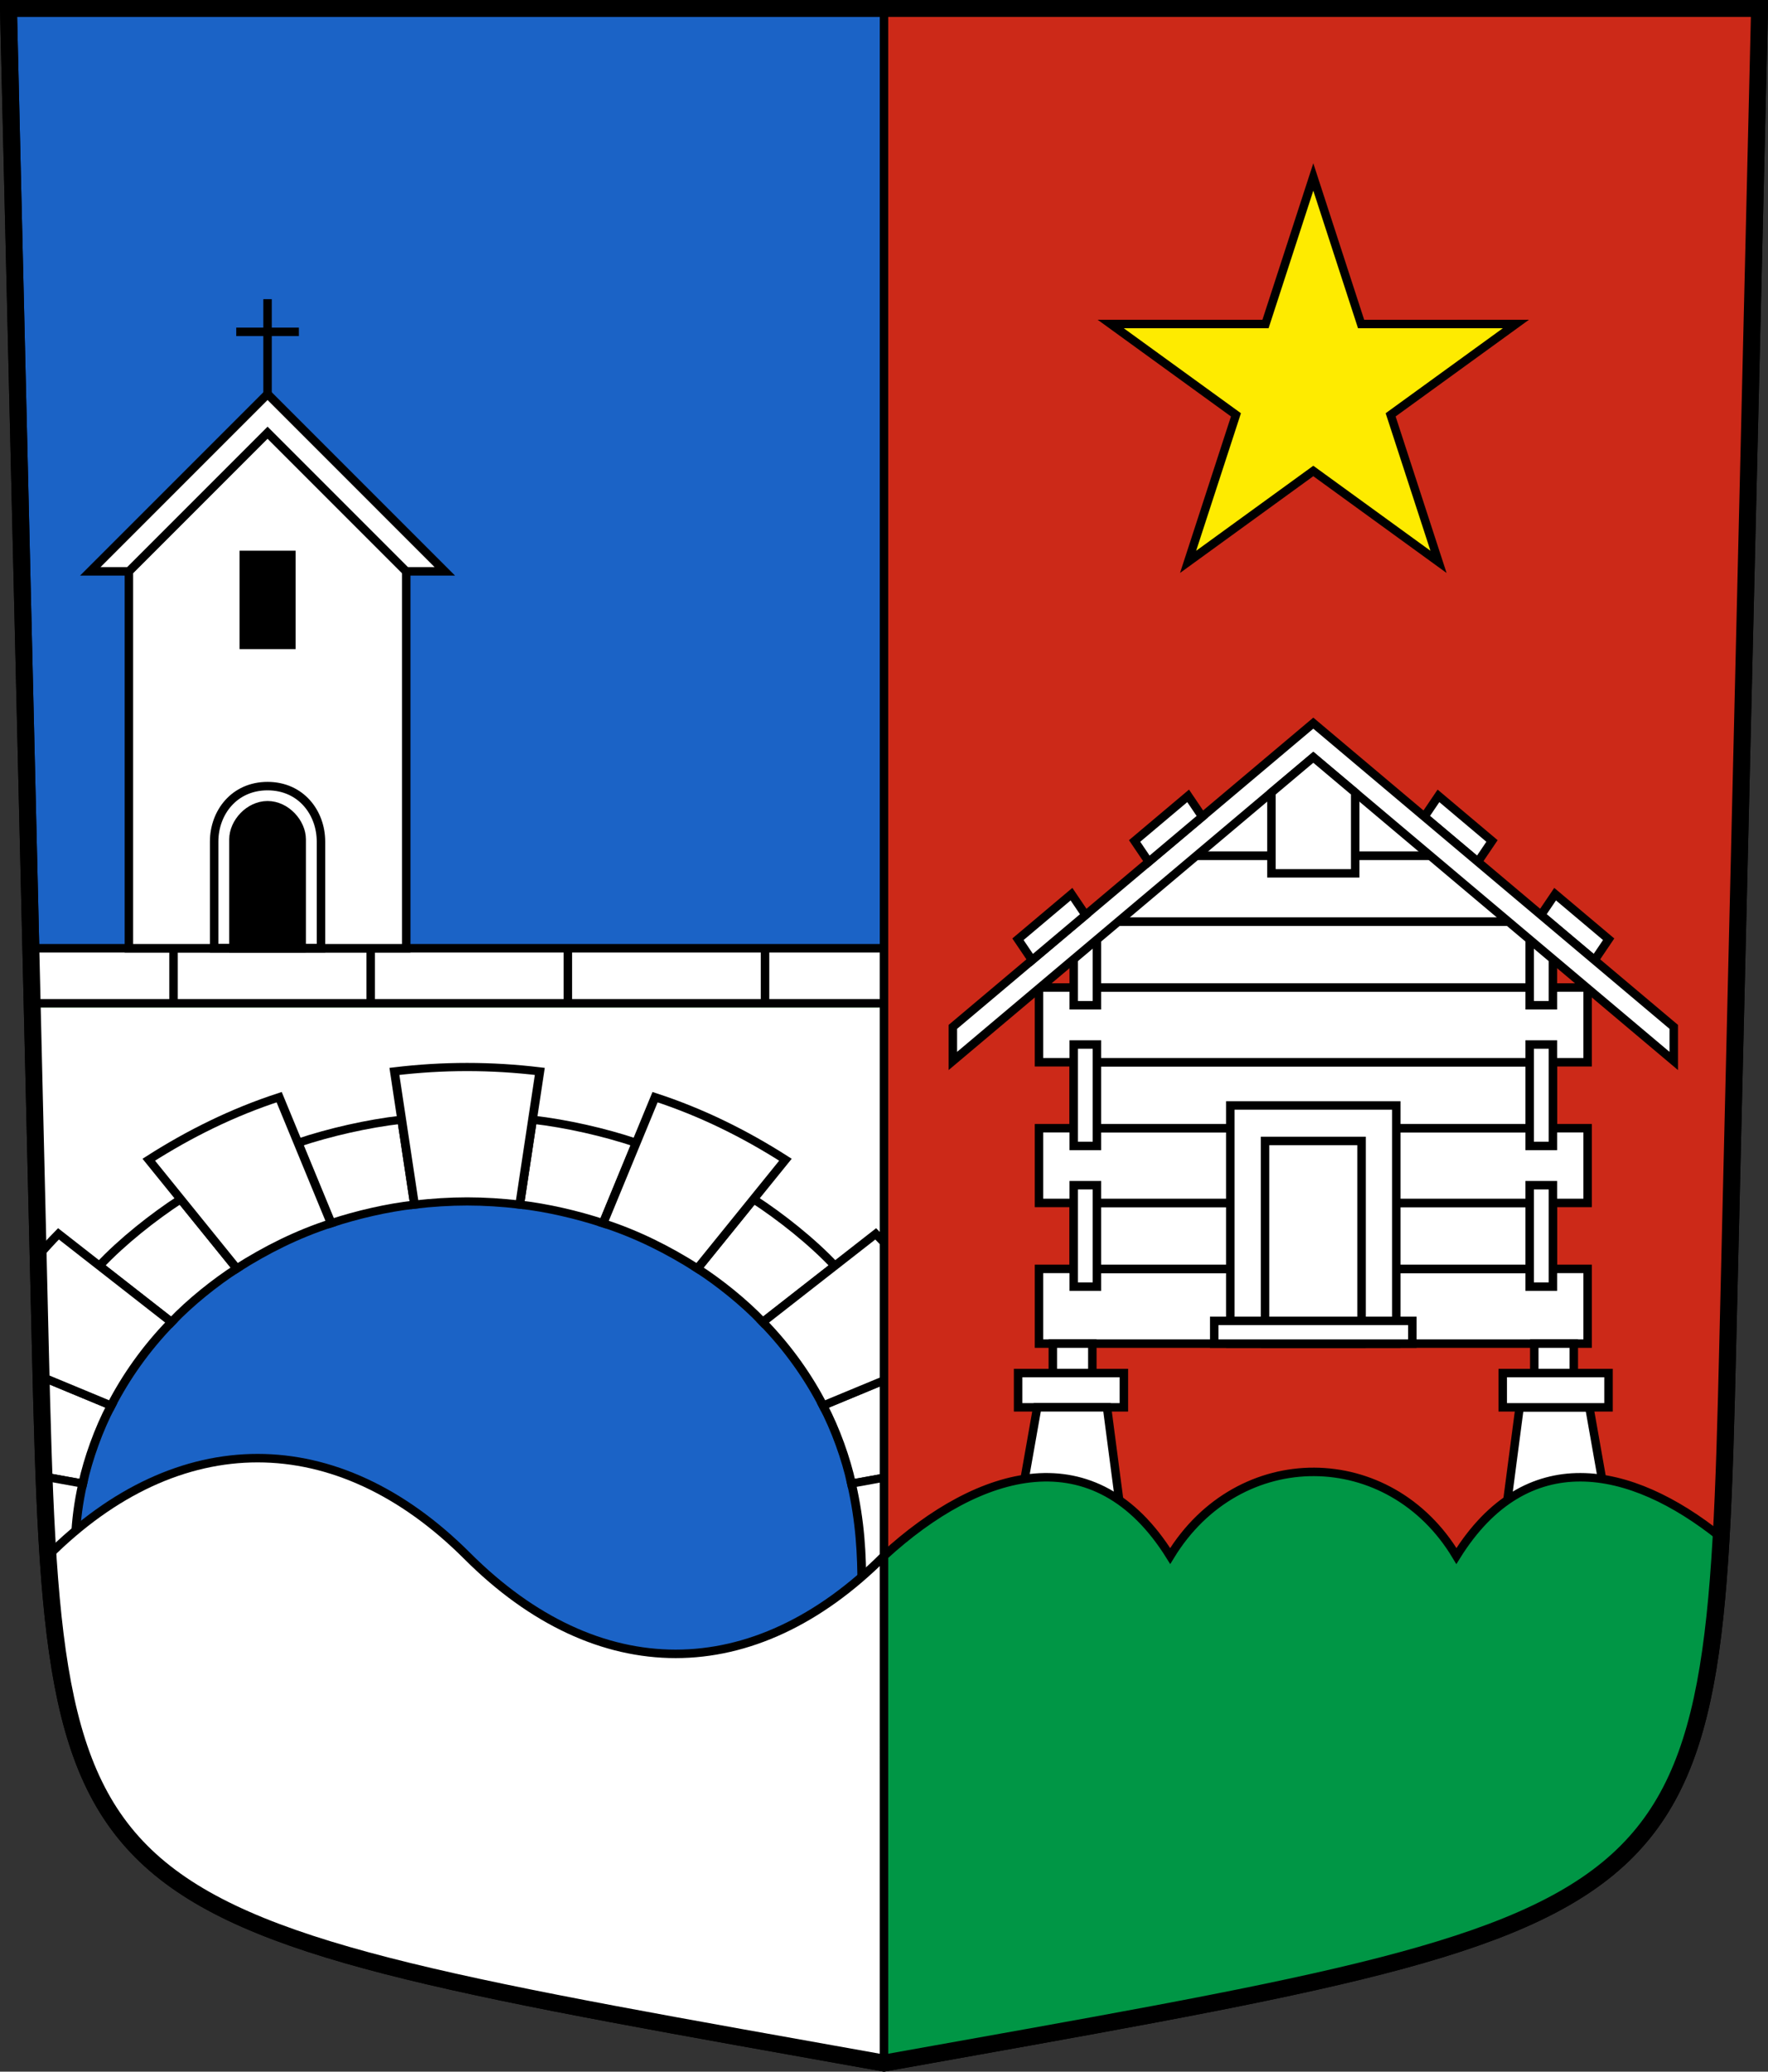 <?xml version="1.0" encoding="UTF-8" standalone="no"?>
<!-- Created with Inkscape (http://www.inkscape.org/) -->

<svg
   xmlns:dc="http://purl.org/dc/elements/1.1/"
   xmlns:cc="http://creativecommons.org/ns#"
   xmlns:rdf="http://www.w3.org/1999/02/22-rdf-syntax-ns#"
   xmlns:svg="http://www.w3.org/2000/svg"
   xmlns="http://www.w3.org/2000/svg"
   xmlns:sodipodi="http://sodipodi.sourceforge.net/DTD/sodipodi-0.dtd"
   xmlns:inkscape="http://www.inkscape.org/namespaces/inkscape"
   version="1.0"
   width="208.86"
   height="244.66"
   id="svg2780"
   inkscape:version="0.92.5 (2060ec1f9f, 2020-04-08)"
   sodipodi:docname="StegHohtenn-blazon.svg">
  <rect width="100%" height="100%" fill="#333333" stroke="none"/>
  <sodipodi:namedview
     pagecolor="#ffffff"
     bordercolor="#666666"
     borderopacity="1"
     objecttolerance="10"
     gridtolerance="10"
     guidetolerance="10"
     inkscape:pageopacity="0"
     inkscape:pageshadow="2"
     inkscape:window-width="3287"
     inkscape:window-height="1417"
     id="namedview25"
     showgrid="false"
     inkscape:zoom="4"
     inkscape:cx="91.471346"
     inkscape:cy="103.09336"
     inkscape:window-x="-8"
     inkscape:window-y="-8"
     inkscape:window-maximized="1"
     inkscape:current-layer="svg2780"
     inkscape:measure-start="104.255,149.787"
     inkscape:measure-end="104.255,126.383"
     showguides="false"
     inkscape:object-paths="true"
     inkscape:snap-intersection-paths="true"
     inkscape:snap-object-midpoints="true"
     inkscape:snap-global="true">
    <sodipodi:guide
       position="104.43,205.106"
       orientation="25.957,0"
       id="guide7901"
       inkscape:locked="false" />
    <sodipodi:guide
       position="49.362,126.17"
       orientation="0,45.957"
       id="guide7903"
       inkscape:locked="false" />
    <sodipodi:guide
       position="50.381,132.671"
       orientation="0,-67.175"
       id="guide1195"
       inkscape:locked="false" />
    <sodipodi:guide
       position="55.201,56.897"
       orientation="-8.353,0"
       id="guide1602"
       inkscape:locked="false" />
    <sodipodi:guide
       position="155.145,248.579"
       orientation="-31.051,0"
       id="guide1725"
       inkscape:locked="false" />
  </sodipodi:namedview>
  <defs
     id="defs2782" />
  <g
     id="g1442"
     transform="translate(380.39,-28.9)">
    <g
       transform="translate(-327.75,-34.35)"
       id="g1428">
      <ellipse
         style="opacity:1;fill:none;fill-opacity:1;stroke:#00ff00;stroke-width:1.002;stroke-miterlimit:11;stroke-dasharray:none;stroke-dashoffset:4.58;stroke-opacity:0.493"
         id="path1222"
         cx="55.508"
         cy="179.429"
         rx="43.134"
         ry="41.543" />
      <ellipse
         style="opacity:1;fill:none;fill-opacity:1;stroke:#00ff00;stroke-width:1.002;stroke-miterlimit:11;stroke-dasharray:none;stroke-dashoffset:4.58;stroke-opacity:0.493"
         id="path1222-1"
         cx="55.508"
         cy="179.429"
         rx="53.642"
         ry="51.668" />
      <ellipse
         style="opacity:1;fill:none;fill-opacity:1;stroke:#00ff00;stroke-width:1.002;stroke-miterlimit:11;stroke-dasharray:none;stroke-dashoffset:4.58;stroke-opacity:0.493"
         id="path1222-6"
         cx="55.508"
         cy="179.429"
         rx="59.609"
         ry="57.418" />
    </g>
    <g
       transform="translate(-327.75,-34.35)"
       id="g1423">
      <path
         style="opacity:1;fill:none;fill-opacity:1;stroke:#00ff00;stroke-width:1.002;stroke-miterlimit:11;stroke-dasharray:none;stroke-dashoffset:4.58;stroke-opacity:0.493"
         d="M 55.508,179.429 43.994,97.503"
         id="path1265"
         inkscape:connector-curvature="0" />
      <path
         style="opacity:1;fill:none;fill-opacity:1;stroke:#00ff00;stroke-width:1.002;stroke-miterlimit:11;stroke-dasharray:none;stroke-dashoffset:4.58;stroke-opacity:0.493"
         d="M 55.508,179.429 25.86,102.193"
         id="path1265-9"
         inkscape:connector-curvature="0" />
      <path
         style="opacity:1;fill:none;fill-opacity:1;stroke:#00ff00;stroke-width:1.002;stroke-miterlimit:11;stroke-dasharray:none;stroke-dashoffset:4.58;stroke-opacity:0.493"
         d="M 55.508,179.429 5.719,113.357"
         id="path1265-9-9"
         inkscape:connector-curvature="0" />
      <path
         style="opacity:1;fill:none;fill-opacity:1;stroke:#00ff00;stroke-width:1.002;stroke-miterlimit:11;stroke-dasharray:none;stroke-dashoffset:4.58;stroke-opacity:0.493"
         d="M 55.508,179.429 -7.868,126.251"
         id="path1265-9-9-7"
         inkscape:connector-curvature="0" />
      <path
         style="opacity:1;fill:none;fill-opacity:1;stroke:#00ff00;stroke-width:1.002;stroke-miterlimit:11;stroke-dasharray:none;stroke-dashoffset:4.58;stroke-opacity:0.493"
         d="M 55.508,179.429 -20.071,145.779"
         id="path1265-9-9-7-4"
         inkscape:connector-curvature="0" />
      <path
         style="opacity:1;fill:none;fill-opacity:1;stroke:#00ff00;stroke-width:1.002;stroke-miterlimit:11;stroke-dasharray:none;stroke-dashoffset:4.58;stroke-opacity:0.493"
         d="M 55.508,179.429 -25.704,163.643"
         id="path1265-9-9-7-4-8"
         inkscape:connector-curvature="0" />
      <path
         style="opacity:1;fill:none;fill-opacity:1;stroke:#00ff00;stroke-width:1.002;stroke-miterlimit:11;stroke-dasharray:none;stroke-dashoffset:4.58;stroke-opacity:0.493"
         d="m 55.508,179.429 -82.417,7.211"
         id="path1265-9-9-7-4-8-5"
         inkscape:connector-curvature="0" />
    </g>
  </g>
  <g
     id="g1798-1"
     transform="matrix(1.074,0,0,1,45.568,-105.732)"
     style="stroke-width:0.965">
    <path
       sodipodi:nodetypes="ccccc"
       inkscape:connector-curvature="0"
       id="path1359-9"
       d="m 36.598,134.968 3.645,9.496 c 2.877,-1.012 6.131,-1.83 9.172,-2.202 l -1.41,-10.033 c -3.781,0.47 -7.902,1.481 -11.407,2.739 z"
       style="opacity:1;fill:#ffffff;fill-opacity:1;stroke:#000000;stroke-width:0.966;stroke-miterlimit:11;stroke-dasharray:none;stroke-dashoffset:4.58;stroke-opacity:1" />
    <path
       sodipodi:nodetypes="ccccc"
       inkscape:connector-curvature="0"
       id="path1359-3-4"
       d="m 14.754,149.491 7.924,6.649 c 2.08,-2.35 4.848,-4.715 7.187,-6.332 l -6.174,-8.193 c -2.969,2.07 -6.448,5.022 -8.937,7.876 z"
       style="opacity:1;fill:#ffffff;fill-opacity:1;stroke:#000000;stroke-width:0.966;stroke-miterlimit:11;stroke-dasharray:none;stroke-dashoffset:4.58;stroke-opacity:1" />
    <path
       sodipodi:nodetypes="ccccc"
       inkscape:connector-curvature="0"
       id="path1359-5-3"
       d="m 2.619,173.209 10.301,2.002 c 0.603,-2.96 1.755,-6.417 3.129,-9.213 l -9.539,-4.247 c -1.7,3.466 -3.161,7.825 -3.89,11.458 z"
       style="opacity:1;fill:#ffffff;fill-opacity:1;stroke:#000000;stroke-width:0.966;stroke-miterlimit:11;stroke-dasharray:none;stroke-dashoffset:4.58;stroke-opacity:1" />
    <path
       sodipodi:nodetypes="ccccc"
       inkscape:connector-curvature="0"
       id="path1382-9"
       d="m 20.185,136.962 9.68,12.846 c 3.227,-2.205 6.65,-4.054 10.378,-5.344 l -5.715,-14.889 c -5.088,1.779 -9.846,4.301 -14.343,7.387 z"
       style="opacity:1;fill:#ffffff;fill-opacity:1;stroke:#000000;stroke-width:0.966;stroke-miterlimit:11;stroke-dasharray:none;stroke-dashoffset:4.58;stroke-opacity:1" />
    <path
       sodipodi:nodetypes="ccccc"
       inkscape:connector-curvature="0"
       id="path1382-4-16"
       d="M 1.092,159.339 16.048,165.998 c 1.618,-3.359 3.781,-6.71 6.631,-9.857 L 10.254,145.715 c -3.779,4.133 -6.797,8.786 -9.162,13.624 z"
       style="opacity:1;fill:#ffffff;fill-opacity:1;stroke:#000000;stroke-width:0.966;stroke-miterlimit:11;stroke-dasharray:none;stroke-dashoffset:4.58;stroke-opacity:1" />
    <path
       sodipodi:nodetypes="ccccc"
       inkscape:connector-curvature="0"
       id="path1382-4-3-2"
       d="m -4.164,188.623 16.408,-1.436 c -0.265,-3.589 -0.284,-7.442 0.676,-11.977 l -16.15,-3.139 c -1.227,5.771 -1.396,11.259 -0.934,16.552 z"
       style="opacity:1;fill:#ffffff;fill-opacity:1;stroke:#000000;stroke-width:0.966;stroke-miterlimit:11;stroke-dasharray:none;stroke-dashoffset:4.58;stroke-opacity:1" />
    <path
       sodipodi:nodetypes="ccccc"
       inkscape:connector-curvature="0"
       id="path1359-8-1"
       d="m 73.803,134.968 -3.645,9.496 c -2.877,-1.012 -6.131,-1.83 -9.172,-2.202 l 1.41,-10.033 c 3.781,0.47 7.902,1.481 11.407,2.739 z"
       style="opacity:1;fill:#ffffff;fill-opacity:1;stroke:#000000;stroke-width:0.966;stroke-miterlimit:11;stroke-dasharray:none;stroke-dashoffset:4.58;stroke-opacity:1" />
    <path
       sodipodi:nodetypes="ccccc"
       inkscape:connector-curvature="0"
       id="path1359-3-8-4"
       d="m 95.647,149.491 -7.924,6.649 c -2.08,-2.35 -4.848,-4.715 -7.187,-6.332 l 6.174,-8.193 c 2.969,2.07 6.448,5.022 8.937,7.876 z"
       style="opacity:1;fill:#ffffff;fill-opacity:1;stroke:#000000;stroke-width:0.966;stroke-miterlimit:11;stroke-dasharray:none;stroke-dashoffset:4.58;stroke-opacity:1" />
    <path
       sodipodi:nodetypes="ccccc"
       inkscape:connector-curvature="0"
       id="path1359-5-2-1"
       d="m 107.782,173.209 -10.301,2.002 c -0.603,-2.96 -1.755,-6.417 -3.129,-9.213 l 9.539,-4.247 c 1.7,3.466 3.161,7.825 3.89,11.458 z"
       style="opacity:1;fill:#ffffff;fill-opacity:1;stroke:#000000;stroke-width:0.966;stroke-miterlimit:11;stroke-dasharray:none;stroke-dashoffset:4.58;stroke-opacity:1" />
    <path
       sodipodi:nodetypes="ccccc"
       inkscape:connector-curvature="0"
       id="path1382-1-3"
       d="m 90.216,136.962 -9.68,12.846 c -3.227,-2.205 -6.65,-4.054 -10.378,-5.344 l 5.715,-14.889 c 5.088,1.779 9.846,4.301 14.343,7.387 z"
       style="opacity:1;fill:#ffffff;fill-opacity:1;stroke:#000000;stroke-width:0.966;stroke-miterlimit:11;stroke-dasharray:none;stroke-dashoffset:4.58;stroke-opacity:1" />
    <path
       sodipodi:nodetypes="ccccc"
       inkscape:connector-curvature="0"
       id="path1382-4-1-3"
       d="m 109.309,159.339 -14.956,6.659 c -1.618,-3.359 -3.781,-6.71 -6.631,-9.857 l 12.425,-10.426 c 3.779,4.133 6.797,8.786 9.162,13.624 z"
       style="opacity:1;fill:#ffffff;fill-opacity:1;stroke:#000000;stroke-width:0.966;stroke-miterlimit:11;stroke-dasharray:none;stroke-dashoffset:4.58;stroke-opacity:1" />
    <path
       sodipodi:nodetypes="ccccc"
       inkscape:connector-curvature="0"
       id="path1382-4-3-8-1"
       d="m 114.566,188.623 -16.408,-1.436 c 0.265,-3.589 0.284,-7.442 -0.676,-11.977 l 16.15,-3.139 c 1.227,5.771 1.396,11.259 0.934,16.552 z"
       style="opacity:1;fill:#ffffff;fill-opacity:1;stroke:#000000;stroke-width:0.966;stroke-miterlimit:11;stroke-dasharray:none;stroke-dashoffset:4.58;stroke-opacity:1" />
    <path
       sodipodi:nodetypes="ccsccsc"
       inkscape:connector-curvature="0"
       d="m 63.197,126.531 -2.211,15.731 c -1.93,-0.239 -3.88,-0.375 -5.786,-0.375 -1.905,0 -3.856,0.136 -5.786,0.375 l -2.211,-15.731 c 2.639,-0.341 5.302,-0.519 7.997,-0.519 2.694,0 5.358,0.178 7.997,0.519 z"
       style="opacity:1;fill:#ffffff;fill-opacity:1;stroke:#000000;stroke-width:0.966;stroke-miterlimit:11;stroke-dasharray:none;stroke-dashoffset:4.58;stroke-opacity:1"
       id="path1414-8-8" />
  </g>
  <path
     id="path4212-7"
     style="fill:#1b63c6;fill-opacity:1;fill-rule:evenodd;stroke:#000000;stroke-width:2;stroke-linecap:butt;stroke-miterlimit:4;stroke-dashoffset:0;stroke-opacity:1"
     d="M 204.099,159.003 207.86,1 C 138.907,1 69.954,1 1,1 l 3.761,158.003 c 1.641,68.954 2.882,67.306 99.669,84.644 96.787,-17.339 98.028,-15.69 99.669,-84.644 z"
     inkscape:connector-curvature="0"
     sodipodi:nodetypes="sccscs" />
  <g
     id="g1938">
    <path
       sodipodi:nodetypes="cccccc"
       inkscape:connector-curvature="0"
       id="path1768"
       d="m 3.797,118.49 1.867,65.273 C 11.398,157.261 30.699,143.308 55.201,134.165 c 23.717,8.147 42.862,20.373 49.23,43.995 l 1e-5,-59.67 z"
       style="opacity:1;fill:#ffffff;fill-opacity:1;stroke:#00fb00;stroke-width:1.002;stroke-miterlimit:11;stroke-dasharray:none;stroke-dashoffset:4.58;stroke-opacity:0.488" />
    <g
       style="stroke-width:0.965"
       transform="matrix(1.074,0,0,1,-4.104,0)"
       id="g1798">
      <path
         style="opacity:1;fill:#ffffff;fill-opacity:1;stroke:#000000;stroke-width:0.966;stroke-miterlimit:11;stroke-dasharray:none;stroke-dashoffset:4.58;stroke-opacity:1"
         d="m 36.598,134.968 3.645,9.496 c 2.877,-1.012 6.131,-1.83 9.172,-2.202 l -1.41,-10.033 c -3.781,0.47 -7.902,1.481 -11.407,2.739 z"
         id="path1359"
         inkscape:connector-curvature="0"
         sodipodi:nodetypes="ccccc" />
      <path
         style="opacity:1;fill:#ffffff;fill-opacity:1;stroke:#000000;stroke-width:0.966;stroke-miterlimit:11;stroke-dasharray:none;stroke-dashoffset:4.58;stroke-opacity:1"
         d="m 14.754,149.491 7.924,6.649 c 2.08,-2.35 4.848,-4.715 7.187,-6.332 l -6.174,-8.193 c -2.969,2.07 -6.448,5.022 -8.937,7.876 z"
         id="path1359-3"
         inkscape:connector-curvature="0"
         sodipodi:nodetypes="ccccc" />
      <path
         style="opacity:1;fill:#ffffff;fill-opacity:1;stroke:#000000;stroke-width:0.966;stroke-miterlimit:11;stroke-dasharray:none;stroke-dashoffset:4.58;stroke-opacity:1"
         d="m 8.743,174.399 4.177,0.812 c 0.603,-2.96 1.755,-6.417 3.129,-9.213 l -7.659,-3.41 z"
         id="path1359-5"
         inkscape:connector-curvature="0"
         sodipodi:nodetypes="ccccc" />
      <path
         style="opacity:1;fill:#ffffff;fill-opacity:1;stroke:#000000;stroke-width:0.966;stroke-miterlimit:11;stroke-dasharray:none;stroke-dashoffset:4.58;stroke-opacity:1"
         d="m 20.185,136.962 9.68,12.846 c 3.227,-2.205 6.65,-4.054 10.378,-5.344 l -5.715,-14.889 c -5.088,1.779 -9.846,4.301 -14.343,7.387 z"
         id="path1382"
         inkscape:connector-curvature="0"
         sodipodi:nodetypes="ccccc" />
      <path
         style="opacity:1;fill:#ffffff;fill-opacity:1;stroke:#000000;stroke-width:0.966;stroke-miterlimit:11;stroke-dasharray:none;stroke-dashoffset:4.58;stroke-opacity:1"
         d="M 8.438,162.609 16.048,165.998 c 1.618,-3.359 3.781,-6.71 6.631,-9.857 L 10.254,145.715 c -0.801,0.876 -1.568,1.776 -2.302,2.696 z"
         id="path1382-4"
         inkscape:connector-curvature="0"
         sodipodi:nodetypes="cccccc" />
      <path
         style="opacity:1;fill:#ffffff;fill-opacity:1;stroke:#000000;stroke-width:0.966;stroke-miterlimit:11;stroke-dasharray:none;stroke-dashoffset:4.58;stroke-opacity:1"
         d="m 9.308,187.444 2.936,-0.257 c -0.265,-3.589 -0.284,-7.442 0.676,-11.977 l -4.31,-0.838 z"
         id="path1382-4-3"
         inkscape:connector-curvature="0"
         sodipodi:nodetypes="ccccc" />
      <path
         style="opacity:1;fill:#ffffff;fill-opacity:1;stroke:#000000;stroke-width:0.966;stroke-miterlimit:11;stroke-dasharray:none;stroke-dashoffset:4.58;stroke-opacity:1"
         d="m 73.803,134.968 -3.645,9.496 c -2.877,-1.012 -6.131,-1.83 -9.172,-2.202 l 1.41,-10.033 c 3.781,0.47 7.902,1.481 11.407,2.739 z"
         id="path1359-8"
         inkscape:connector-curvature="0"
         sodipodi:nodetypes="ccccc" />
      <path
         style="opacity:1;fill:#ffffff;fill-opacity:1;stroke:#000000;stroke-width:0.966;stroke-miterlimit:11;stroke-dasharray:none;stroke-dashoffset:4.58;stroke-opacity:1"
         d="m 95.647,149.491 -7.924,6.649 c -2.08,-2.35 -4.848,-4.715 -7.187,-6.332 l 6.174,-8.193 c 2.969,2.07 6.448,5.022 8.937,7.876 z"
         id="path1359-3-8"
         inkscape:connector-curvature="0"
         sodipodi:nodetypes="ccccc" />
      <path
         style="opacity:1;fill:#ffffff;fill-opacity:1;stroke:#000000;stroke-width:0.966;stroke-miterlimit:11;stroke-dasharray:none;stroke-dashoffset:4.58;stroke-opacity:1"
         d="m 107.782,173.209 -10.301,2.002 c -0.603,-2.96 -1.755,-6.417 -3.129,-9.213 l 9.539,-4.247 c 1.7,3.466 3.161,7.825 3.89,11.458 z"
         id="path1359-5-2"
         inkscape:connector-curvature="0"
         sodipodi:nodetypes="ccccc" />
      <path
         style="opacity:1;fill:#ffffff;fill-opacity:1;stroke:#000000;stroke-width:0.966;stroke-miterlimit:11;stroke-dasharray:none;stroke-dashoffset:4.58;stroke-opacity:1"
         d="m 90.216,136.962 -9.68,12.846 c -3.227,-2.205 -6.65,-4.054 -10.378,-5.344 l 5.715,-14.889 c 5.088,1.779 9.846,4.301 14.343,7.387 z"
         id="path1382-1"
         inkscape:connector-curvature="0"
         sodipodi:nodetypes="ccccc" />
      <path
         style="opacity:1;fill:#ffffff;fill-opacity:1;stroke:#000000;stroke-width:0.966;stroke-miterlimit:11;stroke-dasharray:none;stroke-dashoffset:4.58;stroke-opacity:1"
         d="m 109.309,159.339 -14.956,6.659 c -1.618,-3.359 -3.781,-6.71 -6.631,-9.857 l 12.425,-10.426 c 3.779,4.133 6.797,8.786 9.162,13.624 z"
         id="path1382-4-1"
         inkscape:connector-curvature="0"
         sodipodi:nodetypes="ccccc" />
      <path
         style="opacity:1;fill:#ffffff;fill-opacity:1;stroke:#000000;stroke-width:0.966;stroke-miterlimit:11;stroke-dasharray:none;stroke-dashoffset:4.58;stroke-opacity:1"
         d="m 114.566,188.623 -15.943,-0.998 c 0,-4.153 -0.182,-7.879 -1.141,-12.414 l 16.15,-3.139 c 1.227,5.771 1.396,11.259 0.934,16.552 z"
         id="path1382-4-3-8"
         inkscape:connector-curvature="0"
         sodipodi:nodetypes="ccccc" />
      <path
         id="path1414-8"
         style="opacity:1;fill:#ffffff;fill-opacity:1;stroke:#000000;stroke-width:0.966;stroke-miterlimit:11;stroke-dasharray:none;stroke-dashoffset:4.58;stroke-opacity:1"
         d="m 63.197,126.531 -2.211,15.731 c -1.93,-0.239 -3.88,-0.375 -5.786,-0.375 -1.905,0 -3.856,0.136 -5.786,0.375 l -2.211,-15.731 c 2.639,-0.341 5.302,-0.519 7.997,-0.519 2.694,0 5.358,0.178 7.997,0.519 z"
         inkscape:connector-curvature="0"
         sodipodi:nodetypes="ccsccsc" />
    </g>
    <g
       id="g1915">
      <path
         style="opacity:1;fill:#ffffff;fill-opacity:1;stroke:#000000;stroke-width:1;stroke-miterlimit:11;stroke-dasharray:none;stroke-dashoffset:4.58;stroke-opacity:1"
         d="m 3.642,111.989 h 100.788 v 6.501 H 3.797 Z"
         id="path1220"
         inkscape:connector-curvature="0" />
      <path
         style="opacity:1;fill:none;fill-opacity:1;stroke:#000000;stroke-width:1.002;stroke-miterlimit:11;stroke-dasharray:none;stroke-dashoffset:4.58;stroke-opacity:1"
         d="m 20.5,111.989 v 6.501"
         id="path1728"
         inkscape:connector-curvature="0" />
      <path
         style="opacity:1;fill:none;fill-opacity:1;stroke:#000000;stroke-width:1.002;stroke-miterlimit:11;stroke-dasharray:none;stroke-dashoffset:4.58;stroke-opacity:1"
         d="m 43.792,111.989 v 6.501"
         id="path1728-9"
         inkscape:connector-curvature="0" />
      <path
         style="opacity:1;fill:none;fill-opacity:1;stroke:#000000;stroke-width:1.002;stroke-miterlimit:11;stroke-dasharray:none;stroke-dashoffset:4.58;stroke-opacity:1"
         d="m 67.083,111.989 v 6.501"
         id="path1728-1"
         inkscape:connector-curvature="0" />
      <path
         style="opacity:1;fill:none;fill-opacity:1;stroke:#000000;stroke-width:1.002;stroke-miterlimit:11;stroke-dasharray:none;stroke-dashoffset:4.58;stroke-opacity:1"
         d="m 90.375,111.989 v 6.501"
         id="path1728-9-2"
         inkscape:connector-curvature="0" />
    </g>
  </g>
  <path
     style="opacity:1;fill:#cc2918;fill-opacity:1;stroke:#000000;stroke-width:1;stroke-miterlimit:6;stroke-dasharray:none;stroke-dashoffset:4.58;stroke-opacity:1"
     d="M 205.064,118.49 207.86,1 H 104.43 l -1e-5,242.647 c 33.566,-6.507 72.81,-10.468 87.974,-25.225 14.857,-14.598 10.149,-52.236 12.659,-99.933 z"
     id="path49677"
     inkscape:connector-curvature="0"
     sodipodi:nodetypes="cccccc" />
  <path
     style="opacity:1;fill:#feeb00;fill-opacity:1;stroke:#000000;stroke-width:1;stroke-miterlimit:8;stroke-dasharray:none;stroke-dashoffset:4.58;stroke-opacity:1"
     d="m 179.079,38.263 -18.287,0.004 -5.647,-17.367 -5.647,17.367 -18.287,-0.004 14.797,10.729 -5.655,17.365 14.792,-10.736 14.792,10.736 -5.655,-17.365 z"
     id="path12002"
     inkscape:connector-curvature="0" />
  <g
     id="g1908"
     transform="translate(-0.392)"
     style="stroke-width:1;stroke-miterlimit:11;stroke-dasharray:none">
    <path
       sodipodi:nodetypes="cccccc"
       inkscape:connector-curvature="0"
       d="m 15.619,67.477 v 44.512 c 10.921,0 21.842,0 32.763,0 V 67.477 L 32,51.096 Z"
       style="opacity:1;fill:#ffffff;fill-opacity:1;stroke:#000000;stroke-width:1;stroke-miterlimit:11;stroke-dasharray:none;stroke-dashoffset:4.58;stroke-opacity:1"
       id="path1191-3" />
    <path
       sodipodi:nodetypes="cc"
       inkscape:connector-curvature="0"
       id="path1197"
       d="M 32,46.535 V 35.33"
       style="opacity:1;fill:none;fill-opacity:1;stroke:#000000;stroke-width:1;stroke-miterlimit:11;stroke-dasharray:none;stroke-dashoffset:4.58;stroke-opacity:1" />
    <rect
       y="65.535"
       x="29.188"
       height="10.625"
       width="5.625"
       id="rect1201"
       style="opacity:1;fill:#000000;fill-opacity:1;stroke:#000000;stroke-width:1;stroke-miterlimit:11;stroke-dasharray:none;stroke-dashoffset:4.58;stroke-opacity:1" />
    <path
       sodipodi:nodetypes="ccccccc"
       inkscape:connector-curvature="0"
       d="m 11.058,67.477 h 4.561 L 32,51.096 48.381,67.477 h 4.561 L 32,46.535 Z"
       style="opacity:1;fill:#ffffff;fill-opacity:1;stroke:#000000;stroke-width:1;stroke-miterlimit:11;stroke-dasharray:none;stroke-dashoffset:4.58;stroke-opacity:1"
       id="path1172-7" />
    <path
       sodipodi:nodetypes="sccscs"
       inkscape:connector-curvature="0"
       d="m 27.969,99.129 v 12.86 c 2.688,0 5.375,0 8.062,0 V 99.129 c 0,-1.982 -1.852,-4.031 -4.031,-4.031 -2.179,2e-6 -4.031,2.049 -4.031,4.031 z"
       style="opacity:1;fill:#000000;fill-opacity:1;stroke:#000000;stroke-width:1;stroke-miterlimit:11;stroke-dasharray:none;stroke-dashoffset:4.58;stroke-opacity:1"
       id="path1203-22" />
    <path
       sodipodi:nodetypes="ccscscc"
       inkscape:connector-curvature="0"
       d="M 32,111.989 H 25.69 V 99.39 c 0,-3.411 2.363,-6.551 6.31,-6.551 3.947,2e-6 6.31,3.14 6.31,6.551 V 111.989 H 32"
       style="opacity:1;fill:none;fill-opacity:1;stroke:#000000;stroke-width:1;stroke-miterlimit:11;stroke-dasharray:none;stroke-dashoffset:4.58;stroke-opacity:1"
       id="path1203-2-1" />
    <path
       sodipodi:nodetypes="ccc"
       inkscape:connector-curvature="0"
       d="M 28.302,39.191 H 32 35.698"
       style="opacity:1;fill:none;fill-opacity:1;stroke:#000000;stroke-width:1;stroke-miterlimit:11;stroke-dasharray:none;stroke-dashoffset:4.58;stroke-opacity:1"
       id="path1199-2" />
  </g>
  <path
     id="path1568-2-5"
     style="opacity:1;fill:#ffffff;fill-opacity:1;stroke:#000000;stroke-width:1.002;stroke-miterlimit:11;stroke-dasharray:none;stroke-dashoffset:4.58;stroke-opacity:1"
     d="m 5.664,183.763 c 15.413,-15.413 34.131,-15.406 49.537,0 15.413,15.413 33.824,15.406 49.23,0 l 1e-5,59.884 C 69.444,237.76 34.186,231.929 20.222,221.701 7.438,212.082 7.149,197.695 5.664,183.763 Z"
     inkscape:connector-curvature="0"
     sodipodi:nodetypes="cscccc" />
  <g
     id="g1997">
    <rect
       y="149.853"
       x="122.741"
       height="8.828"
       width="64.809"
       id="rect946"
       style="opacity:1;fill:#ffffff;fill-opacity:1;stroke:#000000;stroke-width:1;stroke-miterlimit:11;stroke-dasharray:none;stroke-dashoffset:4.58;stroke-opacity:1" />
    <rect
       y="142.066"
       x="126.843"
       height="7.787"
       width="56.605"
       id="rect946-4"
       style="opacity:1;fill:#ffffff;fill-opacity:1;stroke:#000000;stroke-width:1;stroke-miterlimit:11;stroke-dasharray:none;stroke-dashoffset:4.58;stroke-opacity:1" />
    <rect
       y="133.238"
       x="122.741"
       height="8.828"
       width="64.809"
       id="rect946-0"
       style="opacity:1;fill:#ffffff;fill-opacity:1;stroke:#000000;stroke-width:1;stroke-miterlimit:11;stroke-dasharray:none;stroke-dashoffset:4.58;stroke-opacity:1" />
    <rect
       y="125.45"
       x="126.843"
       height="7.787"
       width="56.605"
       id="rect946-4-2"
       style="opacity:1;fill:#ffffff;fill-opacity:1;stroke:#000000;stroke-width:1;stroke-miterlimit:11;stroke-dasharray:none;stroke-dashoffset:4.58;stroke-opacity:1" />
    <rect
       y="116.623"
       x="122.741"
       height="8.828"
       width="64.809"
       id="rect946-1"
       style="opacity:1;fill:#ffffff;fill-opacity:1;stroke:#000000;stroke-width:1;stroke-miterlimit:11;stroke-dasharray:none;stroke-dashoffset:4.58;stroke-opacity:1" />
    <path
       sodipodi:nodetypes="ccccc"
       inkscape:connector-curvature="0"
       id="rect946-4-22"
       d="m 129.585,108.835 h 51.121 l 2.742,7.787 h -55.133 z"
       style="opacity:1;fill:#ffffff;fill-opacity:1;stroke:#000000;stroke-width:1;stroke-miterlimit:11;stroke-dasharray:none;stroke-dashoffset:4.58;stroke-opacity:1" />
    <path
       sodipodi:nodetypes="ccccc"
       inkscape:connector-curvature="0"
       id="rect997-8"
       d="m 180.706,123.355 h 2.742 v 11.978 h -2.742 z"
       style="opacity:1;fill:#ffffff;fill-opacity:1;stroke:#000000;stroke-width:1;stroke-miterlimit:11;stroke-dasharray:none;stroke-dashoffset:4.58;stroke-opacity:1" />
    <path
       sodipodi:nodetypes="ccccc"
       inkscape:connector-curvature="0"
       id="rect997-2"
       d="m 180.706,108.835 h 2.742 v 9.883 h -2.742 z"
       style="opacity:1;fill:#ffffff;fill-opacity:1;stroke:#000000;stroke-width:1;stroke-miterlimit:11;stroke-dasharray:none;stroke-dashoffset:4.58;stroke-opacity:1" />
    <path
       inkscape:connector-curvature="0"
       id="path1040"
       d="m 179.515,166.205 -1.885,14.364 12.712,0.27 -2.586,-14.634 z"
       style="opacity:1;fill:#ffffff;fill-opacity:1;stroke:#000000;stroke-width:1;stroke-miterlimit:11;stroke-dasharray:none;stroke-dashoffset:4.58;stroke-opacity:1" />
    <path
       sodipodi:nodetypes="ccccc"
       inkscape:connector-curvature="0"
       id="rect1042-1"
       d="m 145.338,130.553 h 19.614 v 28.127 h -19.614 z"
       style="opacity:1;fill:#ffffff;fill-opacity:1;stroke:#000000;stroke-width:1;stroke-miterlimit:11;stroke-dasharray:none;stroke-dashoffset:4.58;stroke-opacity:1" />
    <path
       sodipodi:nodetypes="ccccc"
       inkscape:connector-curvature="0"
       id="rect946-4-22-8"
       d="m 139.642,101.048 h 31.007 l 9.244,7.787 h -49.496 z"
       style="opacity:1;fill:#ffffff;fill-opacity:1;stroke:#000000;stroke-width:1;stroke-miterlimit:11;stroke-dasharray:none;stroke-dashoffset:4.58;stroke-opacity:1" />
    <path
       sodipodi:nodetypes="ccccc"
       inkscape:connector-curvature="0"
       id="rect946-4-22-1"
       d="m 148.886,93.261 h 12.518 l 9.244,7.787 h -31.007 z"
       style="opacity:1;fill:#ffffff;fill-opacity:1;stroke:#000000;stroke-width:1;stroke-miterlimit:11;stroke-dasharray:none;stroke-dashoffset:4.58;stroke-opacity:1" />
    <path
       sodipodi:nodetypes="ccccc"
       inkscape:connector-curvature="0"
       d="m 168.265,96.455 6.324,5.328 1.667,-2.466 -6.324,-5.327 z"
       style="opacity:1;fill:#ffffff;fill-opacity:1;stroke:#000000;stroke-width:1;stroke-miterlimit:11;stroke-dasharray:none;stroke-dashoffset:4.58;stroke-opacity:1"
       id="path1081-8-1" />
    <path
       sodipodi:nodetypes="ccccc"
       inkscape:connector-curvature="0"
       d="m 182.045,108.064 6.324,5.327 1.667,-2.466 -6.324,-5.327 z"
       style="opacity:1;fill:#ffffff;fill-opacity:1;stroke:#000000;stroke-width:1;stroke-miterlimit:11;stroke-dasharray:none;stroke-dashoffset:4.58;stroke-opacity:1"
       id="path1081-8-1-8" />
    <path
       sodipodi:nodetypes="ccccc"
       inkscape:connector-curvature="0"
       id="rect997-6"
       d="m 129.585,139.97 h -2.742 v 11.978 h 2.742 z"
       style="opacity:1;fill:#ffffff;fill-opacity:1;stroke:#000000;stroke-width:1;stroke-miterlimit:11;stroke-dasharray:none;stroke-dashoffset:4.58;stroke-opacity:1" />
    <path
       sodipodi:nodetypes="ccccc"
       inkscape:connector-curvature="0"
       id="rect997-8-5"
       d="m 129.585,123.355 h -2.742 v 11.978 h 2.742 z"
       style="opacity:1;fill:#ffffff;fill-opacity:1;stroke:#000000;stroke-width:1;stroke-miterlimit:11;stroke-dasharray:none;stroke-dashoffset:4.58;stroke-opacity:1" />
    <path
       sodipodi:nodetypes="ccccc"
       inkscape:connector-curvature="0"
       id="rect997-2-2"
       d="m 129.585,108.835 h -2.742 v 9.883 h 2.742 z"
       style="opacity:1;fill:#ffffff;fill-opacity:1;stroke:#000000;stroke-width:1;stroke-miterlimit:11;stroke-dasharray:none;stroke-dashoffset:4.58;stroke-opacity:1" />
    <path
       inkscape:connector-curvature="0"
       id="path1023-2"
       d="m 129.041,158.681 v 3.472 h -4.668 v -3.472 z"
       style="opacity:1;fill:#ffffff;fill-opacity:1;stroke:#000000;stroke-width:1;stroke-miterlimit:11;stroke-dasharray:none;stroke-dashoffset:4.58;stroke-opacity:1" />
    <path
       sodipodi:nodetypes="ccccc"
       inkscape:connector-curvature="0"
       id="path1023-4-7"
       d="m 132.768,162.153 v 4.052 h -12.498 v -4.052 z"
       style="opacity:1;fill:#ffffff;fill-opacity:1;stroke:#000000;stroke-width:1;stroke-miterlimit:11;stroke-dasharray:none;stroke-dashoffset:4.58;stroke-opacity:1" />
    <path
       inkscape:connector-curvature="0"
       id="path1040-3"
       d="m 130.775,166.205 1.885,14.364 -12.712,0.27 2.586,-14.634 z"
       style="opacity:1;fill:#ffffff;fill-opacity:1;stroke:#000000;stroke-width:1;stroke-miterlimit:11;stroke-dasharray:none;stroke-dashoffset:4.58;stroke-opacity:1" />
    <path
       sodipodi:nodetypes="ccccccc"
       inkscape:connector-curvature="0"
       d="m 112.565,125.298 v -4.026 l 42.58,-35.869 42.58,35.869 v 4.026 L 155.145,89.429 Z"
       style="opacity:1;fill:#ffffff;fill-opacity:1;stroke:#000000;stroke-width:1;stroke-miterlimit:11;stroke-dasharray:none;stroke-dashoffset:4.58;stroke-opacity:1"
       id="path1081-8-6" />
    <path
       sodipodi:nodetypes="ccccc"
       inkscape:connector-curvature="0"
       d="m 142.026,96.455 -6.324,5.328 -1.667,-2.466 6.324,-5.327 z"
       style="opacity:1;fill:#ffffff;fill-opacity:1;stroke:#000000;stroke-width:1;stroke-miterlimit:11;stroke-dasharray:none;stroke-dashoffset:4.58;stroke-opacity:1"
       id="path1081-8-1-1" />
    <path
       sodipodi:nodetypes="cccccc"
       inkscape:connector-curvature="0"
       d="m 160.094,103.142 v -9.545 l -4.948,-4.168 -4.948,4.168 v 9.545 z"
       style="opacity:1;fill:#ffffff;fill-opacity:1;stroke:#000000;stroke-width:1;stroke-miterlimit:11;stroke-dasharray:none;stroke-dashoffset:4.58;stroke-opacity:1"
       id="path1151-5" />
    <path
       sodipodi:nodetypes="ccccc"
       inkscape:connector-curvature="0"
       d="m 128.245,108.064 -6.324,5.327 -1.667,-2.466 6.324,-5.327 z"
       style="opacity:1;fill:#ffffff;fill-opacity:1;stroke:#000000;stroke-width:1;stroke-miterlimit:11;stroke-dasharray:none;stroke-dashoffset:4.58;stroke-opacity:1"
       id="path1081-8-1-8-6" />
    <path
       sodipodi:nodetypes="ccccc"
       inkscape:connector-curvature="0"
       id="rect997"
       d="m 180.706,139.97 h 2.742 v 11.978 h -2.742 z"
       style="opacity:1;fill:#ffffff;fill-opacity:1;stroke:#000000;stroke-width:1;stroke-miterlimit:11;stroke-dasharray:none;stroke-dashoffset:4.58;stroke-opacity:1" />
    <path
       inkscape:connector-curvature="0"
       id="path1023"
       d="m 181.25,158.681 v 3.472 h 4.668 v -3.472 z"
       style="opacity:1;fill:#ffffff;fill-opacity:1;stroke:#000000;stroke-width:1;stroke-miterlimit:11;stroke-dasharray:none;stroke-dashoffset:4.58;stroke-opacity:1" />
    <path
       sodipodi:nodetypes="ccccc"
       inkscape:connector-curvature="0"
       id="path1023-4"
       d="m 177.523,162.153 v 4.052 h 12.498 v -4.052 z"
       style="opacity:1;fill:#ffffff;fill-opacity:1;stroke:#000000;stroke-width:1;stroke-miterlimit:11;stroke-dasharray:none;stroke-dashoffset:4.58;stroke-opacity:1" />
    <path
       sodipodi:nodetypes="ccccc"
       inkscape:connector-curvature="0"
       id="rect1042"
       d="m 149.441,134.744 h 11.409 v 23.937 H 149.441 Z"
       style="opacity:1;fill:#ffffff;fill-opacity:1;stroke:#000000;stroke-width:1;stroke-miterlimit:11;stroke-dasharray:none;stroke-dashoffset:4.58;stroke-opacity:1" />
    <path
       style="opacity:1;fill:#ffffff;fill-opacity:1;stroke:#000000;stroke-width:1;stroke-miterlimit:11;stroke-dasharray:none;stroke-dashoffset:4.58;stroke-opacity:1"
       d="m 143.439,155.995 h 23.409 v 2.687 h -23.409 z"
       id="rect1042-5"
       inkscape:connector-curvature="0"
       sodipodi:nodetypes="ccccc" />
  </g>
  <path
     id="path1619-6-8-2"
     style="opacity:1;fill:#009645;fill-opacity:1;stroke:#000000;stroke-width:1.002;stroke-miterlimit:11;stroke-dasharray:none;stroke-dashoffset:4.58;stroke-opacity:1"
     d="m 104.428,183.763 c 11.324,-10.376 24.921,-14.271 33.811,0 8.14,-13.365 25.965,-13.126 33.811,0 8.227,-13.206 20.484,-10.856 31.241,-2.209 -0.225,17.84 -4.062,31.821 -13.876,39.416 -14.174,11.364 -50.637,16.736 -84.984,22.678 z"
     inkscape:connector-curvature="0"
     sodipodi:nodetypes="ccccccc" />
  <path
     id="path4212-7-0"
     style="fill:none;fill-opacity:1;fill-rule:evenodd;stroke:#000000;stroke-width:2;stroke-linecap:butt;stroke-miterlimit:4;stroke-dashoffset:0;stroke-opacity:1"
     d="m 204.099,159.003 3.761,-158.003 c -68.953,0 -137.907,0 -206.86,0 L 4.761,159.003 c 1.641,68.954 2.882,67.306 99.669,84.644 96.787,-17.339 98.028,-15.69 99.669,-84.644 z"
     inkscape:connector-curvature="0"
     sodipodi:nodetypes="sccscs" />
</svg>
